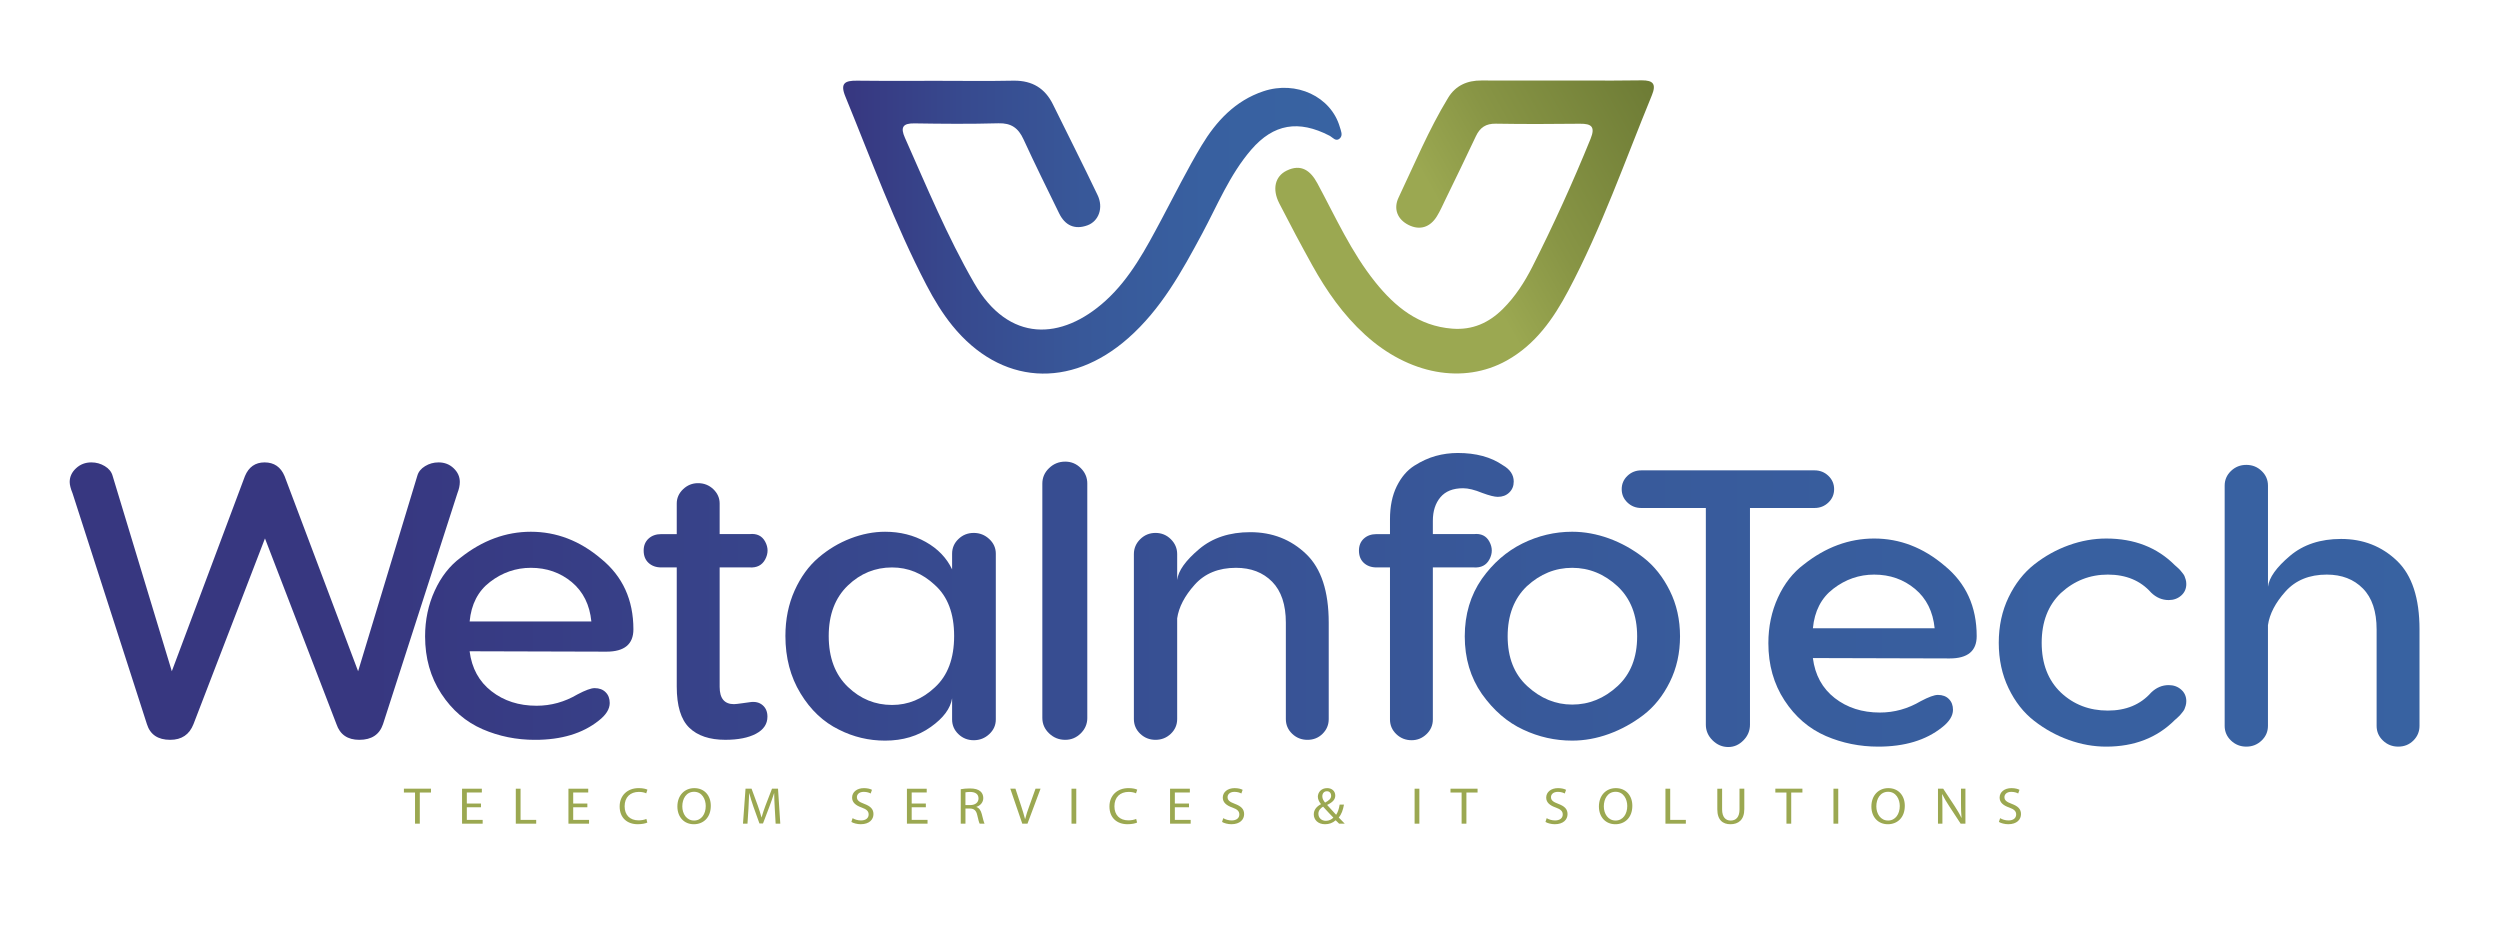 <?xml version="1.0" encoding="utf-8"?>
<!-- Generator: Adobe Illustrator 16.0.2, SVG Export Plug-In . SVG Version: 6.00 Build 0)  -->
<!DOCTYPE svg PUBLIC "-//W3C//DTD SVG 1.1//EN" "http://www.w3.org/Graphics/SVG/1.1/DTD/svg11.dtd">
<svg version="1.1" id="Layer_1" xmlns="http://www.w3.org/2000/svg" xmlns:xlink="http://www.w3.org/1999/xlink" x="0px" y="0px"
	 width="161.047px" height="59.884px" viewBox="0 0 161.047 59.884" enable-background="new 0 0 161.047 59.884"
	 xml:space="preserve">
<g>
	<g>
		<defs>
			<path id="SVGID_1_" d="M27.384,30.028c-0.262,0.16-0.43,0.365-0.5,0.618l-3.815,12.595l-4.737-12.57
				c-0.245-0.589-0.676-0.884-1.288-0.884c-0.598,0-1.019,0.295-1.265,0.884l-4.711,12.57L7.252,30.646
				c-0.07-0.253-0.236-0.458-0.499-0.618c-0.265-0.161-0.554-0.241-0.869-0.241c-0.386,0-0.715,0.126-0.986,0.379
				c-0.272,0.252-0.409,0.547-0.409,0.884c0,0.184,0.063,0.429,0.186,0.732l4.789,14.867c0.211,0.674,0.711,1.01,1.5,1.01
				c0.736,0,1.236-0.336,1.5-1.01l4.605-11.965l4.605,11.965c0.228,0.674,0.719,1.01,1.473,1.01c0.79,0,1.299-0.336,1.527-1.01
				l4.789-14.867c0.105-0.269,0.158-0.513,0.158-0.732c0-0.337-0.131-0.632-0.396-0.884c-0.263-0.253-0.588-0.379-0.973-0.379
				C27.937,29.787,27.646,29.867,27.384,30.028"/>
		</defs>
		<clipPath id="SVGID_2_">
			<use xlink:href="#SVGID_1_"  overflow="visible"/>
		</clipPath>
		
			<linearGradient id="SVGID_3_" gradientUnits="userSpaceOnUse" x1="-354.239" y1="329.255" x2="-353.239" y2="329.255" gradientTransform="matrix(151.374 0 0 -151.374 53645.438 49879.07)">
			<stop  offset="0" style="stop-color:#373780"/>
			<stop  offset="0.006" style="stop-color:#373780"/>
			<stop  offset="0.018" style="stop-color:#373881"/>
			<stop  offset="0.245" style="stop-color:#374A8F"/>
			<stop  offset="0.48" style="stop-color:#385899"/>
			<stop  offset="0.726" style="stop-color:#3860A0"/>
			<stop  offset="1" style="stop-color:#3863A2"/>
		</linearGradient>
		<rect x="4.488" y="29.787" clip-path="url(#SVGID_2_)" fill="url(#SVGID_3_)" width="25.133" height="17.872"/>
	</g>
	<g>
		<defs>
			<path id="SVGID_4_" d="M31.568,37.487c0.789-0.606,1.666-0.909,2.631-0.909c1.018,0,1.896,0.308,2.633,0.92
				c0.736,0.616,1.156,1.461,1.263,2.538h-7.842C30.357,38.925,30.796,38.075,31.568,37.487 M29.674,35.922
				c-0.702,0.521-1.259,1.231-1.671,2.134c-0.412,0.899-0.619,1.879-0.619,2.939c0,1.398,0.347,2.625,1.04,3.686
				s1.583,1.825,2.671,2.297c1.052,0.455,2.175,0.682,3.368,0.682c1.702,0,3.07-0.412,4.105-1.237
				c0.474-0.368,0.71-0.747,0.71-1.136c0-0.286-0.087-0.518-0.263-0.693c-0.175-0.178-0.412-0.266-0.711-0.266
				c-0.228,0-0.597,0.136-1.104,0.404c-0.826,0.488-1.703,0.731-2.634,0.731c-1.14,0-2.108-0.312-2.906-0.935
				c-0.8-0.622-1.269-1.479-1.408-2.574l8.814,0.025c1.159,0,1.737-0.479,1.737-1.439c0-1.9-0.693-3.415-2.079-4.543
				c-1.368-1.162-2.877-1.742-4.526-1.742C32.586,34.255,31.077,34.812,29.674,35.922"/>
		</defs>
		<clipPath id="SVGID_5_">
			<use xlink:href="#SVGID_4_"  overflow="visible"/>
		</clipPath>
		
			<linearGradient id="SVGID_6_" gradientUnits="userSpaceOnUse" x1="-354.239" y1="329.239" x2="-353.234" y2="329.239" gradientTransform="matrix(151.374 0 0 -151.374 53645.438 49879.07)">
			<stop  offset="0" style="stop-color:#373780"/>
			<stop  offset="0.006" style="stop-color:#373780"/>
			<stop  offset="0.018" style="stop-color:#373881"/>
			<stop  offset="0.245" style="stop-color:#374A8F"/>
			<stop  offset="0.48" style="stop-color:#385899"/>
			<stop  offset="0.726" style="stop-color:#3860A0"/>
			<stop  offset="1" style="stop-color:#3863A2"/>
		</linearGradient>
		<rect x="27.384" y="34.255" clip-path="url(#SVGID_5_)" fill="url(#SVGID_6_)" width="13.421" height="13.404"/>
	</g>
	<g>
		<defs>
			<path id="SVGID_7_" d="M44.003,31.516c-0.273,0.262-0.408,0.568-0.408,0.922v1.969h-1c-0.333,0-0.604,0.097-0.815,0.289
				c-0.212,0.195-0.316,0.451-0.316,0.771c0,0.336,0.104,0.6,0.316,0.795c0.211,0.193,0.482,0.291,0.815,0.291h1v7.672
				c0,1.246,0.268,2.129,0.803,2.65s1.312,0.783,2.328,0.783c0.825,0,1.484-0.131,1.974-0.391c0.492-0.262,0.737-0.627,0.737-1.099
				c0-0.319-0.104-0.567-0.315-0.745c-0.21-0.177-0.482-0.24-0.815-0.189c-0.018,0-0.171,0.021-0.461,0.064
				c-0.289,0.041-0.478,0.063-0.565,0.063c-0.614,0-0.922-0.37-0.922-1.111v-7.697h1.922c0.474,0.032,0.812-0.141,1.013-0.519
				c0.202-0.379,0.202-0.759,0-1.136c-0.201-0.379-0.539-0.543-1.013-0.492h-1.922v-1.969c0-0.354-0.136-0.66-0.406-0.922
				c-0.273-0.26-0.603-0.39-0.988-0.39C44.595,31.126,44.274,31.256,44.003,31.516"/>
		</defs>
		<clipPath id="SVGID_8_">
			<use xlink:href="#SVGID_7_"  overflow="visible"/>
		</clipPath>
		
			<linearGradient id="SVGID_9_" gradientUnits="userSpaceOnUse" x1="-354.238" y1="329.25" x2="-353.247" y2="329.25" gradientTransform="matrix(151.374 0 0 -151.374 53645.438 49879.07)">
			<stop  offset="0" style="stop-color:#373780"/>
			<stop  offset="0.006" style="stop-color:#373780"/>
			<stop  offset="0.018" style="stop-color:#373881"/>
			<stop  offset="0.245" style="stop-color:#374A8F"/>
			<stop  offset="0.48" style="stop-color:#385899"/>
			<stop  offset="0.726" style="stop-color:#3860A0"/>
			<stop  offset="1" style="stop-color:#3863A2"/>
		</linearGradient>
		<rect x="41.463" y="31.126" clip-path="url(#SVGID_8_)" fill="url(#SVGID_9_)" width="8.031" height="16.533"/>
	</g>
	<g>
		<defs>
			<path id="SVGID_10_" d="M54.622,44.251c-0.825-0.79-1.237-1.884-1.237-3.281c0-1.38,0.412-2.465,1.237-3.256
				c0.807-0.773,1.754-1.16,2.841-1.16c1.035,0,1.957,0.377,2.763,1.135c0.826,0.74,1.238,1.834,1.238,3.281
				s-0.412,2.549-1.238,3.307c-0.806,0.758-1.728,1.136-2.763,1.136C56.376,45.412,55.429,45.026,54.622,44.251 M54.793,34.685
				c-0.746,0.287-1.436,0.699-2.066,1.237s-1.145,1.245-1.539,2.12s-0.593,1.852-0.593,2.928c0,1.397,0.324,2.631,0.974,3.698
				c0.649,1.069,1.475,1.847,2.474,2.334c0.93,0.472,1.922,0.708,2.974,0.708c1.14,0,2.123-0.294,2.948-0.884
				c0.807-0.571,1.263-1.187,1.368-1.843v1.363c0,0.371,0.136,0.686,0.408,0.946c0.271,0.261,0.601,0.392,0.986,0.392
				s0.719-0.131,0.999-0.392c0.281-0.261,0.423-0.575,0.423-0.946V35.669c0-0.369-0.142-0.686-0.423-0.945
				c-0.28-0.262-0.613-0.394-0.999-0.394s-0.715,0.132-0.986,0.394c-0.272,0.26-0.408,0.576-0.408,0.945v1.01
				c-0.352-0.74-0.917-1.33-1.697-1.767c-0.781-0.438-1.654-0.657-2.619-0.657C56.279,34.255,55.538,34.399,54.793,34.685"/>
		</defs>
		<clipPath id="SVGID_11_">
			<use xlink:href="#SVGID_10_"  overflow="visible"/>
		</clipPath>
		
			<linearGradient id="SVGID_12_" gradientUnits="userSpaceOnUse" x1="-354.24" y1="329.239" x2="-353.235" y2="329.239" gradientTransform="matrix(151.374 0 0 -151.374 53645.438 49879.07)">
			<stop  offset="0" style="stop-color:#373780"/>
			<stop  offset="0.006" style="stop-color:#373780"/>
			<stop  offset="0.018" style="stop-color:#373881"/>
			<stop  offset="0.245" style="stop-color:#374A8F"/>
			<stop  offset="0.48" style="stop-color:#385899"/>
			<stop  offset="0.726" style="stop-color:#3860A0"/>
			<stop  offset="1" style="stop-color:#3863A2"/>
		</linearGradient>
		<rect x="50.595" y="34.255" clip-path="url(#SVGID_11_)" fill="url(#SVGID_12_)" width="13.554" height="13.455"/>
	</g>
	<g>
		<defs>
			<path id="SVGID_13_" d="M67.582,30.154c-0.29,0.277-0.436,0.61-0.436,0.997v15.095c0,0.388,0.146,0.72,0.436,0.997
				c0.289,0.277,0.636,0.416,1.04,0.416c0.385,0,0.719-0.139,0.999-0.416c0.279-0.277,0.422-0.609,0.422-0.997V31.151
				c0-0.387-0.143-0.72-0.422-0.997c-0.28-0.279-0.614-0.417-0.999-0.417C68.218,29.737,67.871,29.875,67.582,30.154"/>
		</defs>
		<clipPath id="SVGID_14_">
			<use xlink:href="#SVGID_13_"  overflow="visible"/>
		</clipPath>
		
			<linearGradient id="SVGID_15_" gradientUnits="userSpaceOnUse" x1="-354.239" y1="329.255" x2="-353.239" y2="329.255" gradientTransform="matrix(151.374 0 0 -151.374 53645.438 49879.07)">
			<stop  offset="0" style="stop-color:#373780"/>
			<stop  offset="0.006" style="stop-color:#373780"/>
			<stop  offset="0.018" style="stop-color:#373881"/>
			<stop  offset="0.245" style="stop-color:#374A8F"/>
			<stop  offset="0.48" style="stop-color:#385899"/>
			<stop  offset="0.726" style="stop-color:#3860A0"/>
			<stop  offset="1" style="stop-color:#3863A2"/>
		</linearGradient>
		<rect x="67.146" y="29.737" clip-path="url(#SVGID_14_)" fill="url(#SVGID_15_)" width="2.896" height="17.922"/>
	</g>
	<g>
		<defs>
			<path id="SVGID_16_" d="M77.254,35.366c-0.878,0.74-1.353,1.404-1.422,1.994v-1.666c0-0.37-0.136-0.689-0.408-0.959
				s-0.602-0.405-0.987-0.405s-0.714,0.136-0.987,0.405c-0.271,0.27-0.407,0.589-0.407,0.959v10.627
				c0,0.371,0.136,0.686,0.407,0.947c0.273,0.26,0.602,0.391,0.987,0.391s0.715-0.131,0.987-0.391
				c0.272-0.262,0.408-0.576,0.408-0.947v-6.487c0.105-0.724,0.481-1.446,1.132-2.171c0.648-0.723,1.535-1.085,2.657-1.085
				c0.965,0,1.741,0.299,2.33,0.896c0.587,0.598,0.882,1.477,0.882,2.639v6.209c0,0.371,0.135,0.686,0.407,0.947
				c0.271,0.26,0.601,0.391,0.986,0.391s0.711-0.131,0.973-0.391c0.264-0.262,0.396-0.576,0.396-0.947v-6.209
				c0-2.02-0.484-3.492-1.449-4.418c-0.98-0.942-2.184-1.413-3.604-1.413C79.209,34.281,78.112,34.644,77.254,35.366"/>
		</defs>
		<clipPath id="SVGID_17_">
			<use xlink:href="#SVGID_16_"  overflow="visible"/>
		</clipPath>
		
			<linearGradient id="SVGID_18_" gradientUnits="userSpaceOnUse" x1="-354.239" y1="329.239" x2="-353.239" y2="329.239" gradientTransform="matrix(151.374 0 0 -151.374 53645.438 49879.07)">
			<stop  offset="0" style="stop-color:#373780"/>
			<stop  offset="0.006" style="stop-color:#373780"/>
			<stop  offset="0.018" style="stop-color:#373881"/>
			<stop  offset="0.245" style="stop-color:#374A8F"/>
			<stop  offset="0.48" style="stop-color:#385899"/>
			<stop  offset="0.726" style="stop-color:#3860A0"/>
			<stop  offset="1" style="stop-color:#3863A2"/>
		</linearGradient>
		<rect x="73.042" y="34.281" clip-path="url(#SVGID_17_)" fill="url(#SVGID_18_)" width="12.554" height="13.378"/>
	</g>
	<g>
		<defs>
			<path id="SVGID_19_" d="M92.49,29.371c-0.457,0.126-0.919,0.337-1.383,0.63c-0.465,0.296-0.842,0.738-1.132,1.326
				c-0.289,0.59-0.434,1.296-0.434,2.121v0.959h-0.868c-0.334,0-0.605,0.097-0.816,0.289c-0.21,0.195-0.315,0.451-0.315,0.771
				c0,0.336,0.105,0.6,0.315,0.795c0.211,0.193,0.482,0.291,0.816,0.291h0.868v9.793c0,0.371,0.136,0.686,0.407,0.946
				c0.272,0.261,0.602,0.392,0.987,0.392c0.368,0,0.689-0.131,0.96-0.392c0.272-0.261,0.408-0.575,0.408-0.946v-9.793h2.632
				c0.474,0.032,0.813-0.141,1.013-0.519c0.202-0.379,0.202-0.759,0-1.136c-0.2-0.379-0.539-0.543-1.013-0.492h-2.632v-0.859
				c0-0.622,0.162-1.126,0.487-1.514c0.325-0.386,0.811-0.581,1.461-0.581c0.333,0,0.745,0.102,1.235,0.303
				c0.457,0.169,0.791,0.252,1,0.252c0.3,0,0.545-0.091,0.737-0.277c0.193-0.185,0.29-0.42,0.29-0.707
				c0-0.438-0.237-0.79-0.711-1.06c-0.754-0.521-1.719-0.782-2.894-0.782C93.419,29.182,92.945,29.245,92.49,29.371"/>
		</defs>
		<clipPath id="SVGID_20_">
			<use xlink:href="#SVGID_19_"  overflow="visible"/>
		</clipPath>
		
			<linearGradient id="SVGID_21_" gradientUnits="userSpaceOnUse" x1="-354.243" y1="329.257" x2="-353.235" y2="329.257" gradientTransform="matrix(151.374 0 0 -151.374 53645.438 49879.07)">
			<stop  offset="0" style="stop-color:#373780"/>
			<stop  offset="0.006" style="stop-color:#373780"/>
			<stop  offset="0.018" style="stop-color:#373881"/>
			<stop  offset="0.245" style="stop-color:#374A8F"/>
			<stop  offset="0.48" style="stop-color:#385899"/>
			<stop  offset="0.726" style="stop-color:#3860A0"/>
			<stop  offset="1" style="stop-color:#3863A2"/>
		</linearGradient>
		<rect x="87.542" y="29.182" clip-path="url(#SVGID_20_)" fill="url(#SVGID_21_)" width="9.974" height="18.502"/>
	</g>
	<g>
		<defs>
			<path id="SVGID_22_" d="M98.385,44.201c-0.843-0.774-1.264-1.843-1.264-3.206s0.412-2.439,1.236-3.23
				c0.859-0.791,1.833-1.187,2.921-1.187c1.087,0,2.063,0.396,2.921,1.187c0.843,0.791,1.264,1.867,1.264,3.23
				s-0.421,2.432-1.264,3.206c-0.858,0.791-1.834,1.187-2.921,1.187C100.209,45.388,99.244,44.992,98.385,44.201 M98.068,35.013
				c-1.018,0.506-1.887,1.262-2.605,2.271c-0.737,1.061-1.105,2.297-1.105,3.711s0.368,2.65,1.105,3.711
				c0.754,1.061,1.641,1.826,2.659,2.296c1,0.472,2.052,0.708,3.156,0.708c0.789,0,1.579-0.143,2.369-0.429
				c0.789-0.287,1.53-0.694,2.225-1.224c0.691-0.531,1.258-1.238,1.695-2.121c0.439-0.885,0.658-1.865,0.658-2.941
				s-0.219-2.057-0.658-2.939c-0.438-0.885-1.004-1.596-1.695-2.134c-0.694-0.538-1.436-0.95-2.225-1.237
				c-0.79-0.285-1.58-0.43-2.369-0.43C100.155,34.255,99.086,34.509,98.068,35.013"/>
		</defs>
		<clipPath id="SVGID_23_">
			<use xlink:href="#SVGID_22_"  overflow="visible"/>
		</clipPath>
		
			<linearGradient id="SVGID_24_" gradientUnits="userSpaceOnUse" x1="-354.242" y1="329.239" x2="-353.236" y2="329.239" gradientTransform="matrix(151.374 0 0 -151.374 53645.438 49879.07)">
			<stop  offset="0" style="stop-color:#373780"/>
			<stop  offset="0.006" style="stop-color:#373780"/>
			<stop  offset="0.018" style="stop-color:#373881"/>
			<stop  offset="0.245" style="stop-color:#374A8F"/>
			<stop  offset="0.48" style="stop-color:#385899"/>
			<stop  offset="0.726" style="stop-color:#3860A0"/>
			<stop  offset="1" style="stop-color:#3863A2"/>
		</linearGradient>
		<rect x="94.357" y="34.255" clip-path="url(#SVGID_23_)" fill="url(#SVGID_24_)" width="13.868" height="13.455"/>
	</g>
	<g>
		<defs>
			<path id="SVGID_25_" d="M105.73,30.3c-0.351,0-0.648,0.119-0.894,0.354c-0.246,0.236-0.368,0.522-0.368,0.858
				c0,0.337,0.122,0.623,0.368,0.858c0.245,0.236,0.543,0.354,0.894,0.354h4.158v13.958c0,0.389,0.145,0.725,0.434,1.01
				c0.29,0.287,0.629,0.43,1.014,0.43c0.369,0,0.693-0.143,0.974-0.43c0.281-0.285,0.421-0.621,0.421-1.01V32.724h4.159
				c0.351,0,0.648-0.118,0.894-0.354c0.246-0.235,0.368-0.521,0.368-0.858c0-0.336-0.122-0.622-0.368-0.858
				c-0.245-0.235-0.543-0.354-0.894-0.354H105.73z"/>
		</defs>
		<clipPath id="SVGID_26_">
			<use xlink:href="#SVGID_25_"  overflow="visible"/>
		</clipPath>
		
			<linearGradient id="SVGID_27_" gradientUnits="userSpaceOnUse" x1="-354.239" y1="329.251" x2="-353.239" y2="329.251" gradientTransform="matrix(151.374 0 0 -151.374 53645.438 49879.07)">
			<stop  offset="0" style="stop-color:#373780"/>
			<stop  offset="0.006" style="stop-color:#373780"/>
			<stop  offset="0.018" style="stop-color:#373881"/>
			<stop  offset="0.245" style="stop-color:#374A8F"/>
			<stop  offset="0.48" style="stop-color:#385899"/>
			<stop  offset="0.726" style="stop-color:#3860A0"/>
			<stop  offset="1" style="stop-color:#3863A2"/>
		</linearGradient>
		<rect x="104.469" y="30.3" clip-path="url(#SVGID_26_)" fill="url(#SVGID_27_)" width="13.683" height="17.822"/>
	</g>
	<g>
		<defs>
			<path id="SVGID_28_" d="M118.1,37.925c0.789-0.607,1.667-0.91,2.632-0.91c1.018,0,1.895,0.309,2.631,0.922
				c0.737,0.615,1.158,1.461,1.264,2.537h-7.843C116.89,39.362,117.328,38.513,118.1,37.925 M116.205,36.358
				c-0.701,0.522-1.26,1.234-1.672,2.134c-0.411,0.899-0.617,1.88-0.617,2.94c0,1.397,0.346,2.625,1.039,3.686
				c0.692,1.061,1.583,1.826,2.672,2.298c1.052,0.453,2.175,0.681,3.367,0.681c1.701,0,3.069-0.412,4.105-1.238
				c0.475-0.368,0.71-0.748,0.71-1.135c0-0.285-0.088-0.518-0.263-0.693c-0.175-0.178-0.412-0.266-0.711-0.266
				c-0.228,0-0.596,0.135-1.105,0.404c-0.824,0.488-1.702,0.732-2.631,0.732c-1.141,0-2.109-0.313-2.908-0.934
				c-0.799-0.623-1.268-1.482-1.408-2.576l8.816,0.025c1.158,0,1.737-0.48,1.737-1.438c0-1.902-0.693-3.418-2.079-4.545
				c-1.368-1.16-2.878-1.742-4.526-1.742C119.117,34.692,117.608,35.248,116.205,36.358"/>
		</defs>
		<clipPath id="SVGID_29_">
			<use xlink:href="#SVGID_28_"  overflow="visible"/>
		</clipPath>
		
			<linearGradient id="SVGID_30_" gradientUnits="userSpaceOnUse" x1="-354.239" y1="329.237" x2="-353.239" y2="329.237" gradientTransform="matrix(151.374 0 0 -151.374 53645.438 49879.07)">
			<stop  offset="0" style="stop-color:#373780"/>
			<stop  offset="0.006" style="stop-color:#373780"/>
			<stop  offset="0.018" style="stop-color:#373881"/>
			<stop  offset="0.245" style="stop-color:#374A8F"/>
			<stop  offset="0.48" style="stop-color:#385899"/>
			<stop  offset="0.726" style="stop-color:#3860A0"/>
			<stop  offset="1" style="stop-color:#3863A2"/>
		</linearGradient>
		<rect x="113.916" y="34.692" clip-path="url(#SVGID_29_)" fill="url(#SVGID_30_)" width="13.421" height="13.404"/>
	</g>
	<g>
		<defs>
			<path id="SVGID_31_" d="M133.271,35.122c-0.799,0.287-1.54,0.699-2.224,1.236c-0.685,0.539-1.236,1.246-1.657,2.121
				c-0.422,0.875-0.632,1.852-0.632,2.928s0.21,2.054,0.632,2.929c0.421,0.875,0.973,1.577,1.657,2.106
				c0.684,0.531,1.425,0.938,2.224,1.225c0.798,0.287,1.601,0.43,2.408,0.43c1.807,0,3.28-0.572,4.421-1.716
				c0.019-0.019,0.07-0.063,0.158-0.139c0.087-0.077,0.145-0.132,0.171-0.165s0.075-0.092,0.146-0.176
				c0.069-0.084,0.117-0.156,0.145-0.215c0.026-0.06,0.052-0.135,0.079-0.228c0.026-0.093,0.04-0.19,0.04-0.29
				c0-0.303-0.111-0.552-0.33-0.744c-0.219-0.195-0.487-0.291-0.803-0.291c-0.422,0-0.799,0.159-1.131,0.479
				c-0.686,0.775-1.614,1.162-2.791,1.162c-1.192,0-2.2-0.387-3.025-1.162c-0.825-0.789-1.236-1.859-1.236-3.205
				s0.411-2.414,1.236-3.206c0.86-0.79,1.868-1.187,3.025-1.187c1.177,0,2.105,0.389,2.791,1.162
				c0.332,0.32,0.709,0.479,1.131,0.479c0.315,0,0.584-0.097,0.803-0.291c0.219-0.192,0.33-0.44,0.33-0.744
				c0-0.101-0.014-0.198-0.04-0.29c-0.027-0.094-0.053-0.168-0.079-0.229c-0.027-0.058-0.075-0.129-0.145-0.213
				c-0.07-0.084-0.119-0.144-0.146-0.178c-0.026-0.033-0.084-0.088-0.171-0.164c-0.088-0.076-0.14-0.121-0.158-0.139
				c-1.141-1.145-2.614-1.717-4.421-1.717C134.871,34.692,134.068,34.836,133.271,35.122"/>
		</defs>
		<clipPath id="SVGID_32_">
			<use xlink:href="#SVGID_31_"  overflow="visible"/>
		</clipPath>
		
			<linearGradient id="SVGID_33_" gradientUnits="userSpaceOnUse" x1="-354.234" y1="329.237" x2="-353.24" y2="329.237" gradientTransform="matrix(151.374 0 0 -151.374 53645.438 49879.07)">
			<stop  offset="0" style="stop-color:#373780"/>
			<stop  offset="0.006" style="stop-color:#373780"/>
			<stop  offset="0.018" style="stop-color:#373881"/>
			<stop  offset="0.245" style="stop-color:#374A8F"/>
			<stop  offset="0.48" style="stop-color:#385899"/>
			<stop  offset="0.726" style="stop-color:#3860A0"/>
			<stop  offset="1" style="stop-color:#3863A2"/>
		</linearGradient>
		<rect x="128.758" y="34.692" clip-path="url(#SVGID_32_)" fill="url(#SVGID_33_)" width="12.08" height="13.404"/>
	</g>
	<g>
		<defs>
			<path id="SVGID_34_" d="M143.718,30.339c-0.272,0.26-0.408,0.576-0.408,0.946v15.474c0,0.37,0.136,0.686,0.408,0.946
				s0.601,0.392,0.987,0.392c0.386,0,0.714-0.131,0.985-0.392c0.273-0.261,0.409-0.576,0.409-0.946v-6.488
				c0.105-0.723,0.481-1.446,1.131-2.17s1.536-1.086,2.658-1.086c0.965,0,1.741,0.299,2.329,0.897
				c0.588,0.597,0.882,1.476,0.882,2.638v6.209c0,0.37,0.135,0.686,0.408,0.946c0.271,0.261,0.6,0.392,0.986,0.392
				c0.386,0,0.711-0.131,0.974-0.392s0.395-0.576,0.395-0.946V40.55c0-2.02-0.482-3.492-1.447-4.419
				c-0.982-0.942-2.184-1.413-3.605-1.413c-1.333,0-2.43,0.362-3.289,1.086c-0.878,0.74-1.351,1.405-1.421,1.993v-6.512
				c0-0.37-0.136-0.686-0.409-0.946c-0.271-0.261-0.6-0.392-0.985-0.392C144.318,29.947,143.99,30.078,143.718,30.339"/>
		</defs>
		<clipPath id="SVGID_35_">
			<use xlink:href="#SVGID_34_"  overflow="visible"/>
		</clipPath>
		
			<linearGradient id="SVGID_36_" gradientUnits="userSpaceOnUse" x1="-354.239" y1="329.253" x2="-353.239" y2="329.253" gradientTransform="matrix(151.374 0 0 -151.374 53645.438 49879.07)">
			<stop  offset="0" style="stop-color:#373780"/>
			<stop  offset="0.006" style="stop-color:#373780"/>
			<stop  offset="0.018" style="stop-color:#373881"/>
			<stop  offset="0.245" style="stop-color:#374A8F"/>
			<stop  offset="0.48" style="stop-color:#385899"/>
			<stop  offset="0.726" style="stop-color:#3860A0"/>
			<stop  offset="1" style="stop-color:#3863A2"/>
		</linearGradient>
		<rect x="143.31" y="29.947" clip-path="url(#SVGID_35_)" fill="url(#SVGID_36_)" width="12.553" height="18.149"/>
	</g>
	<g>
		<defs>
			<path id="SVGID_37_" d="M65.255,5.197c-1.619,0.034-3.239,0.009-4.859,0.009c-0.521,0-1.043,0.001-1.565,0.002
				c-1.207,0.003-2.416,0.006-3.623-0.011c-0.774-0.009-1.105,0.158-0.752,1.017c1.674,4.086,3.188,8.238,5.232,12.162
				c0.475,0.909,1.016,1.806,1.66,2.599c3.104,3.825,7.591,4.109,11.333,0.806c2.121-1.871,3.444-4.281,4.753-6.717
				c0.991-1.844,1.784-3.816,3.167-5.419c1.446-1.679,3.063-1.927,5.04-0.906c0.209,0.108,0.414,0.418,0.671,0.175
				c0.21-0.2,0.069-0.487-0.002-0.731c-0.567-1.962-2.811-3.014-4.928-2.303c-1.813,0.608-3.036,1.929-3.98,3.496
				c-0.928,1.544-1.729,3.163-2.577,4.753c-1.007,1.886-2.006,3.793-3.61,5.248c-2.828,2.562-6.236,2.721-8.462-1.144
				c-1.731-3.003-3.055-6.202-4.46-9.361c-0.294-0.66-0.148-0.937,0.612-0.924c1.805,0.029,3.608,0.045,5.411-0.006
				c0.826-0.024,1.282,0.305,1.615,1.028c0.738,1.605,1.522,3.188,2.298,4.775c0.379,0.776,1.002,1.07,1.824,0.77
				c0.73-0.268,1.042-1.13,0.654-1.944c-0.934-1.959-1.917-3.894-2.875-5.842c-0.515-1.049-1.336-1.533-2.489-1.533
				C65.313,5.196,65.283,5.197,65.255,5.197"/>
		</defs>
		<clipPath id="SVGID_38_">
			<use xlink:href="#SVGID_37_"  overflow="visible"/>
		</clipPath>
		
			<linearGradient id="SVGID_39_" gradientUnits="userSpaceOnUse" x1="-360.742" y1="323.246" x2="-359.742" y2="323.246" gradientTransform="matrix(32.108 0 0 -32.108 11637.152 10394.048)">
			<stop  offset="0" style="stop-color:#373780"/>
			<stop  offset="0.006" style="stop-color:#373780"/>
			<stop  offset="0.018" style="stop-color:#373881"/>
			<stop  offset="0.245" style="stop-color:#374A8F"/>
			<stop  offset="0.48" style="stop-color:#385899"/>
			<stop  offset="0.726" style="stop-color:#3860A0"/>
			<stop  offset="1" style="stop-color:#3863A2"/>
		</linearGradient>
		<rect x="54.102" y="5.169" clip-path="url(#SVGID_38_)" fill="url(#SVGID_39_)" width="32.42" height="19.915"/>
	</g>
	<g>
		<defs>
			<path id="SVGID_40_" d="M105.708,5.176c-1.218,0.02-2.435,0.016-3.65,0.012c-0.514,0-1.029-0.002-1.543-0.002
				c-1.695,0.002-3.389,0.008-5.082-0.001c-0.919-0.005-1.665,0.323-2.147,1.116c-1.247,2.049-2.165,4.265-3.191,6.424
				c-0.35,0.735-0.068,1.417,0.652,1.772c0.719,0.355,1.375,0.147,1.81-0.554c0.214-0.342,0.375-0.718,0.552-1.082
				c0.658-1.358,1.324-2.713,1.963-4.08c0.265-0.565,0.643-0.825,1.288-0.813c1.805,0.03,3.609,0.024,5.414,0.003
				c0.753-0.008,1.005,0.194,0.687,0.976c-1.139,2.799-2.385,5.546-3.749,8.24c-0.5,0.985-1.099,1.918-1.892,2.707
				c-0.908,0.906-1.965,1.381-3.276,1.277c-2.159-0.17-3.67-1.403-4.947-2.992c-1.556-1.938-2.565-4.205-3.735-6.374
				c-0.433-0.803-1.037-1.275-1.979-0.813c-0.75,0.368-0.942,1.188-0.476,2.104c0.688,1.344,1.397,2.676,2.129,3.996
				c0.916,1.649,1.986,3.182,3.394,4.466c2.815,2.569,6.342,3.223,9.134,1.666c1.85-1.032,3.006-2.692,3.962-4.495
				c2.146-4.043,3.65-8.363,5.382-12.583c0.306-0.742,0.08-0.971-0.637-0.971C105.748,5.175,105.728,5.175,105.708,5.176"/>
		</defs>
		<clipPath id="SVGID_41_">
			<use xlink:href="#SVGID_40_"  overflow="visible"/>
		</clipPath>
		
			<linearGradient id="SVGID_42_" gradientUnits="userSpaceOnUse" x1="-366.881" y1="327.495" x2="-365.881" y2="327.495" gradientTransform="matrix(21.218 -12.02 -12.02 -21.218 11814.579 2553.967)">
			<stop  offset="0" style="stop-color:#9BA851"/>
			<stop  offset="0.006" style="stop-color:#9BA851"/>
			<stop  offset="0.234" style="stop-color:#889545"/>
			<stop  offset="0.709" style="stop-color:#6A7833"/>
			<stop  offset="1" style="stop-color:#606E2D"/>
		</linearGradient>
		<polygon clip-path="url(#SVGID_41_)" fill="url(#SVGID_42_)" points="73.529,9.939 100.69,-5.449 115.118,20.017 87.957,35.405 		
			"/>
	</g>
	<g>
		<path fill="#9BA851" d="M26.736,51.054h-0.717v-0.247h1.744v0.247h-0.72v2.006h-0.308V51.054z"/>
		<path fill="#9BA851" d="M30.984,52.003h-0.912v0.813h1.021v0.244h-1.328v-2.253h1.275v0.244h-0.968v0.712h0.912V52.003z"/>
		<path fill="#9BA851" d="M33.226,50.807h0.308v2.009h1.007v0.244h-1.314V50.807z"/>
		<path fill="#9BA851" d="M37.837,52.003h-0.912v0.813h1.021v0.244h-1.328v-2.253h1.275v0.244h-0.968v0.712h0.912V52.003z"/>
		<path fill="#9BA851" d="M41.699,52.989c-0.108,0.053-0.336,0.106-0.622,0.106c-0.664,0-1.16-0.401-1.16-1.143
			c0-0.708,0.499-1.183,1.229-1.183c0.29,0,0.479,0.06,0.56,0.1l-0.077,0.237c-0.111-0.054-0.276-0.093-0.472-0.093
			c-0.552,0-0.919,0.337-0.919,0.928c0,0.555,0.332,0.906,0.901,0.906c0.188,0,0.378-0.037,0.5-0.094L41.699,52.989z"/>
		<path fill="#9BA851" d="M44.695,53.096c-0.626,0-1.059-0.461-1.059-1.143c0-0.716,0.461-1.183,1.09-1.183
			c0.646,0,1.063,0.471,1.063,1.139c0,0.772-0.493,1.187-1.09,1.187H44.695z M44.708,52.858c0.482,0,0.755-0.424,0.755-0.936
			c0-0.447-0.244-0.916-0.751-0.916s-0.759,0.451-0.759,0.939c0,0.475,0.273,0.912,0.752,0.912H44.708z"/>
		<path fill="#9BA851" d="M49.91,52.069c-0.018-0.313-0.038-0.694-0.038-0.972h-0.007c-0.084,0.261-0.179,0.544-0.297,0.855
			l-0.416,1.093h-0.23l-0.385-1.072c-0.111-0.321-0.202-0.609-0.269-0.876H48.26c-0.007,0.28-0.024,0.655-0.045,0.995l-0.063,0.967
			h-0.29l0.164-2.253h0.388l0.401,1.089c0.099,0.277,0.175,0.525,0.238,0.76h0.007c0.063-0.228,0.146-0.475,0.251-0.76l0.42-1.089
			h0.388l0.146,2.253h-0.3L49.91,52.069z"/>
		<path fill="#9BA851" d="M54.923,52.705c0.136,0.083,0.331,0.147,0.541,0.147c0.312,0,0.493-0.154,0.493-0.385
			c0-0.207-0.126-0.331-0.444-0.445c-0.384-0.133-0.622-0.326-0.622-0.641c0-0.352,0.305-0.611,0.762-0.611
			c0.238,0,0.416,0.053,0.518,0.109l-0.084,0.238c-0.073-0.044-0.23-0.107-0.443-0.107c-0.322,0-0.444,0.184-0.444,0.338
			c0,0.21,0.144,0.313,0.469,0.434c0.398,0.15,0.598,0.331,0.598,0.662c0,0.348-0.266,0.651-0.821,0.651
			c-0.228,0-0.476-0.067-0.602-0.147L54.923,52.705z"/>
		<path fill="#9BA851" d="M59.642,52.003H58.73v0.813h1.021v0.244h-1.328v-2.253h1.275v0.244H58.73v0.712h0.912V52.003z"/>
		<path fill="#9BA851" d="M61.888,50.841c0.153-0.031,0.377-0.051,0.583-0.051c0.325,0,0.539,0.061,0.686,0.188
			c0.115,0.097,0.185,0.25,0.185,0.428c0,0.294-0.199,0.49-0.443,0.571v0.01c0.179,0.06,0.286,0.221,0.346,0.454
			c0.077,0.314,0.133,0.531,0.179,0.619h-0.314c-0.039-0.064-0.091-0.258-0.154-0.539c-0.069-0.311-0.199-0.428-0.475-0.438h-0.287
			v0.977h-0.304V50.841z M62.192,51.862h0.312c0.324,0,0.531-0.17,0.531-0.428c0-0.29-0.221-0.418-0.542-0.418
			c-0.146,0-0.248,0.014-0.301,0.027V51.862z"/>
		<path fill="#9BA851" d="M65.854,53.06l-0.772-2.253h0.332l0.366,1.109c0.099,0.304,0.186,0.581,0.252,0.843h0.007
			c0.066-0.262,0.161-0.545,0.27-0.84l0.398-1.112h0.324l-0.842,2.253H65.854z"/>
		<path fill="#9BA851" d="M69.332,50.807v2.253h-0.307v-2.253H69.332z"/>
		<path fill="#9BA851" d="M73.25,52.989c-0.107,0.053-0.336,0.106-0.621,0.106c-0.664,0-1.16-0.401-1.16-1.143
			c0-0.708,0.498-1.183,1.229-1.183c0.291,0,0.48,0.06,0.561,0.1l-0.078,0.237c-0.111-0.054-0.275-0.093-0.471-0.093
			c-0.553,0-0.92,0.337-0.92,0.928c0,0.555,0.332,0.906,0.902,0.906c0.188,0,0.377-0.037,0.5-0.094L73.25,52.989z"/>
		<path fill="#9BA851" d="M76.594,52.003h-0.912v0.813h1.02v0.244h-1.328v-2.253h1.275v0.244h-0.967v0.712h0.912V52.003z"/>
		<path fill="#9BA851" d="M78.801,52.705c0.137,0.083,0.332,0.147,0.541,0.147c0.313,0,0.494-0.154,0.494-0.385
			c0-0.207-0.127-0.331-0.445-0.445c-0.383-0.133-0.621-0.326-0.621-0.641c0-0.352,0.305-0.611,0.762-0.611
			c0.238,0,0.416,0.053,0.518,0.109l-0.084,0.238c-0.074-0.044-0.23-0.107-0.443-0.107c-0.322,0-0.445,0.184-0.445,0.338
			c0,0.21,0.145,0.313,0.469,0.434c0.398,0.15,0.598,0.331,0.598,0.662c0,0.348-0.266,0.651-0.82,0.651
			c-0.229,0-0.477-0.067-0.602-0.147L78.801,52.705z"/>
		<path fill="#9BA851" d="M86.264,53.06c-0.066-0.064-0.129-0.127-0.221-0.218c-0.201,0.177-0.426,0.254-0.688,0.254
			c-0.457,0-0.723-0.294-0.723-0.632c0-0.307,0.191-0.514,0.461-0.658v-0.01c-0.119-0.146-0.199-0.311-0.199-0.471
			c0-0.274,0.209-0.555,0.602-0.555c0.293,0,0.52,0.184,0.52,0.478c0,0.237-0.143,0.425-0.518,0.602v0.01
			c0.199,0.224,0.424,0.468,0.574,0.628c0.107-0.156,0.182-0.374,0.227-0.658h0.279c-0.063,0.354-0.164,0.635-0.338,0.832
			c0.125,0.127,0.248,0.254,0.387,0.398H86.264z M85.412,52.876c0.201,0,0.369-0.088,0.482-0.205
			c-0.141-0.143-0.402-0.42-0.662-0.708c-0.129,0.077-0.303,0.221-0.303,0.458c0,0.258,0.195,0.455,0.479,0.455H85.412z
			 M85.475,50.971c-0.193,0-0.293,0.153-0.293,0.327c0,0.16,0.08,0.284,0.178,0.404c0.24-0.13,0.391-0.25,0.391-0.441
			c0-0.137-0.08-0.29-0.271-0.29H85.475z"/>
		<path fill="#9BA851" d="M91.434,50.807v2.253h-0.307v-2.253H91.434z"/>
		<path fill="#9BA851" d="M94.156,51.054h-0.717v-0.247h1.744v0.247h-0.719v2.006h-0.309V51.054z"/>
		<path fill="#9BA851" d="M99.635,52.705c0.137,0.083,0.332,0.147,0.541,0.147c0.313,0,0.494-0.154,0.494-0.385
			c0-0.207-0.127-0.331-0.445-0.445c-0.383-0.133-0.621-0.326-0.621-0.641c0-0.352,0.305-0.611,0.762-0.611
			c0.238,0,0.416,0.053,0.518,0.109l-0.084,0.238c-0.074-0.044-0.23-0.107-0.443-0.107c-0.322,0-0.445,0.184-0.445,0.338
			c0,0.21,0.145,0.313,0.469,0.434c0.398,0.15,0.598,0.331,0.598,0.662c0,0.348-0.266,0.651-0.82,0.651
			c-0.229,0-0.477-0.067-0.602-0.147L99.635,52.705z"/>
		<path fill="#9BA851" d="M104.059,53.096c-0.627,0-1.059-0.461-1.059-1.143c0-0.716,0.461-1.183,1.09-1.183
			c0.646,0,1.063,0.471,1.063,1.139c0,0.772-0.494,1.187-1.09,1.187H104.059z M104.072,52.858c0.482,0,0.754-0.424,0.754-0.936
			c0-0.447-0.244-0.916-0.75-0.916c-0.508,0-0.76,0.451-0.76,0.939c0,0.475,0.273,0.912,0.752,0.912H104.072z"/>
		<path fill="#9BA851" d="M107.285,50.807h0.307v2.009h1.008v0.244h-1.314V50.807z"/>
		<path fill="#9BA851" d="M110.936,50.807v1.337c0,0.501,0.234,0.715,0.549,0.715c0.346,0,0.572-0.221,0.572-0.715v-1.337h0.309
			v1.317c0,0.691-0.381,0.972-0.893,0.972c-0.482,0-0.846-0.261-0.846-0.962v-1.327H110.936z"/>
		<path fill="#9BA851" d="M115.082,51.054h-0.717v-0.247h1.744v0.247h-0.721v2.006h-0.307V51.054z"/>
		<path fill="#9BA851" d="M118.418,50.807v2.253h-0.309v-2.253H118.418z"/>
		<path fill="#9BA851" d="M121.611,53.096c-0.625,0-1.059-0.461-1.059-1.143c0-0.716,0.461-1.183,1.09-1.183
			c0.646,0,1.063,0.471,1.063,1.139c0,0.772-0.492,1.187-1.09,1.187H121.611z M121.625,52.858c0.482,0,0.756-0.424,0.756-0.936
			c0-0.447-0.244-0.916-0.752-0.916c-0.506,0-0.758,0.451-0.758,0.939c0,0.475,0.273,0.912,0.752,0.912H121.625z"/>
		<path fill="#9BA851" d="M124.842,53.06v-2.253h0.336l0.752,1.14c0.17,0.264,0.311,0.498,0.418,0.732l0.012-0.004
			c-0.029-0.301-0.035-0.574-0.035-0.922v-0.946h0.285v2.253h-0.307l-0.748-1.144c-0.164-0.251-0.32-0.508-0.436-0.751l-0.012,0.002
			c0.018,0.285,0.021,0.555,0.021,0.93v0.963H124.842z"/>
		<path fill="#9BA851" d="M128.846,52.705c0.135,0.083,0.33,0.147,0.541,0.147c0.311,0,0.492-0.154,0.492-0.385
			c0-0.207-0.125-0.331-0.443-0.445c-0.385-0.133-0.623-0.326-0.623-0.641c0-0.352,0.305-0.611,0.762-0.611
			c0.238,0,0.416,0.053,0.518,0.109l-0.084,0.238c-0.072-0.044-0.23-0.107-0.443-0.107c-0.322,0-0.443,0.184-0.443,0.338
			c0,0.21,0.143,0.313,0.469,0.434c0.398,0.15,0.598,0.331,0.598,0.662c0,0.348-0.266,0.651-0.822,0.651
			c-0.227,0-0.475-0.067-0.602-0.147L128.846,52.705z"/>
	</g>
</g>
</svg>
